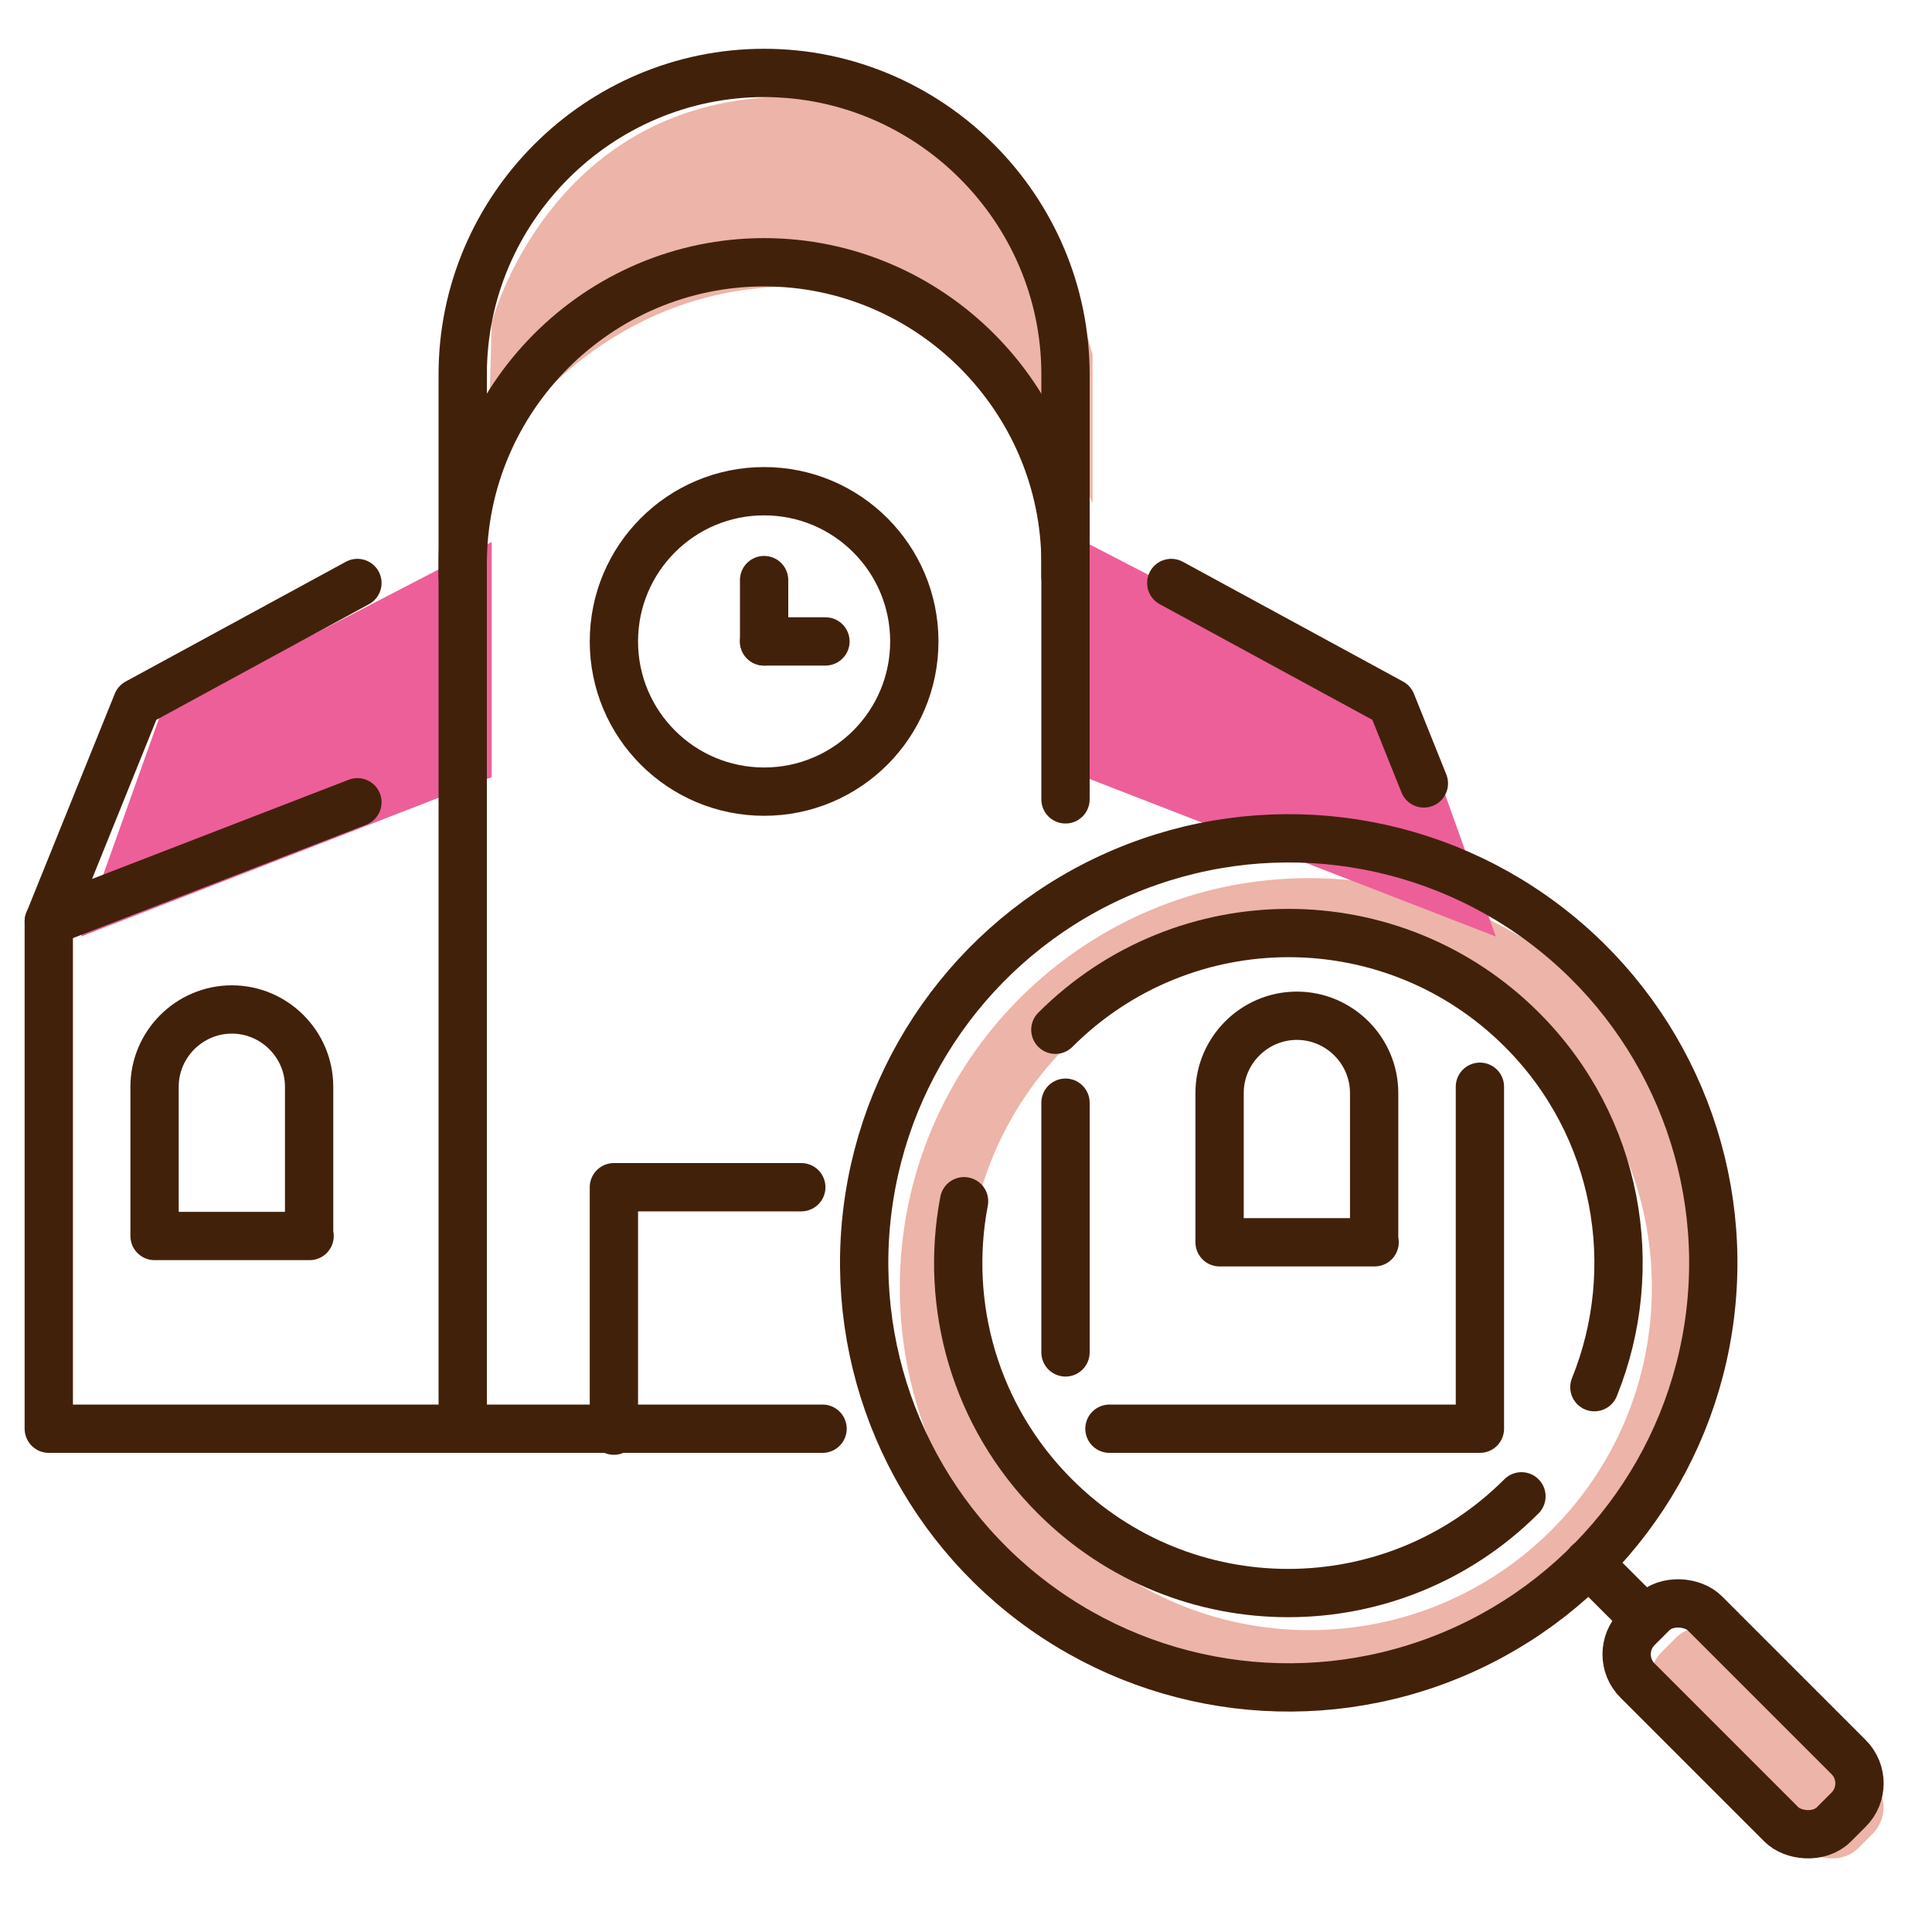 <?xml version="1.0" encoding="UTF-8"?>
<svg id="_レイヤー_2" data-name="レイヤー_2" xmlns="http://www.w3.org/2000/svg" viewBox="0 0 40 40">
  <defs>
    <style>
      .cls-1, .cls-2 {
        fill: none;
      }

      .cls-3 {
        fill: #ed5f99;
      }

      .cls-2 {
        stroke: #42210b;
        stroke-linecap: round;
        stroke-linejoin: round;
      }

      .cls-4 {
        fill: #edb4a9;
      }
    </style>
  </defs>
  <g id="_レイヤー_1-2" data-name="レイヤー_1">
    <g>
      <rect class="cls-1" width="40" height="40"/>
      <g>
        <path class="cls-4" d="M27.11,18.18c-4.68,0-8.48,3.8-8.48,8.48s3.8,8.48,8.48,8.48,8.48-3.8,8.48-8.48-3.8-8.48-8.48-8.48ZM27.11,33.75c-3.91,0-7.09-3.17-7.09-7.09s3.17-7.09,7.09-7.09,7.09,3.17,7.09,7.09-3.17,7.09-7.09,7.09Z"/>
        <path class="cls-4" d="M10.1,9.65l.08-2.97s1.21-4.68,6.19-4.68,6.25,5.34,6.25,5.34v3.08s-1.79-4.49-6.17-4.49-6.36,3.72-6.36,3.72Z"/>
        <polygon class="cls-3" points="3.33 14.77 1.68 19.39 10.18 16.09 10.18 11.22 3.33 14.77"/>
        <polygon class="cls-3" points="29.32 14.77 30.97 19.39 22.46 16.09 22.46 11.22 29.32 14.77"/>
        <rect class="cls-4" x="35.6" y="33.21" width="1.97" height="5.75" rx=".77" ry=".77" transform="translate(-14.8 36.44) rotate(-45)"/>
        <line class="cls-2" x1="32.89" y1="32.36" x2="33.78" y2="33.25"/>
        <path class="cls-2" d="M33.01,28.72c1-2.47.5-5.4-1.5-7.4-2.67-2.67-6.99-2.67-9.66,0"/>
        <path class="cls-2" d="M19.96,24.87c-.41,2.15.22,4.45,1.88,6.11,2.67,2.67,6.99,2.67,9.66,0"/>
        <circle class="cls-2" cx="26.68" cy="26.15" r="8.79" transform="translate(-10.26 31.71) rotate(-52.99)"/>
        <rect class="cls-2" x="35.1" y="32.71" width="1.97" height="5.75" rx=".77" ry=".77" transform="translate(-14.59 35.94) rotate(-45)"/>
        <circle class="cls-2" cx="15.82" cy="13.28" r="3.11"/>
        <line class="cls-2" x1="15.82" y1="12.01" x2="15.82" y2="13.28"/>
        <line class="cls-2" x1="17.09" y1="13.28" x2="15.82" y2="13.28"/>
        <polyline class="cls-2" points="17.03 29.58 1.01 29.58 1.01 19.08"/>
        <polyline class="cls-2" points="30.64 22.5 30.64 29.58 22.97 29.58"/>
        <polyline class="cls-2" points="7.4 16.61 1.01 19.08 2.84 14.55 7.4 12.07"/>
        <polyline class="cls-2" points="29.48 16.22 28.81 14.55 24.25 12.07"/>
        <path class="cls-2" d="M6.4,25.59v-3.09c0-.88-.72-1.6-1.6-1.6h0c-.88,0-1.6.72-1.6,1.6v3.09h3.21Z"/>
        <path class="cls-2" d="M28.45,25.72v-3.09c0-.88-.72-1.6-1.6-1.6h0c-.88,0-1.6.72-1.6,1.6v3.09h3.21Z"/>
        <path class="cls-2" d="M22.06,16.55v-4.88c0-3.43-2.81-6.24-6.24-6.24h0c-3.43,0-6.24,2.81-6.24,6.24v17.9"/>
        <line class="cls-2" x1="22.06" y1="28" x2="22.06" y2="22.83"/>
        <path class="cls-2" d="M22.06,11.94v-4.19c0-3.43-2.81-6.24-6.24-6.24h0c-3.43,0-6.24,2.81-6.24,6.24v4.19"/>
        <polyline class="cls-2" points="16.59 24.58 12.71 24.58 12.71 29.62"/>
      </g>
    </g>
  </g>
</svg>